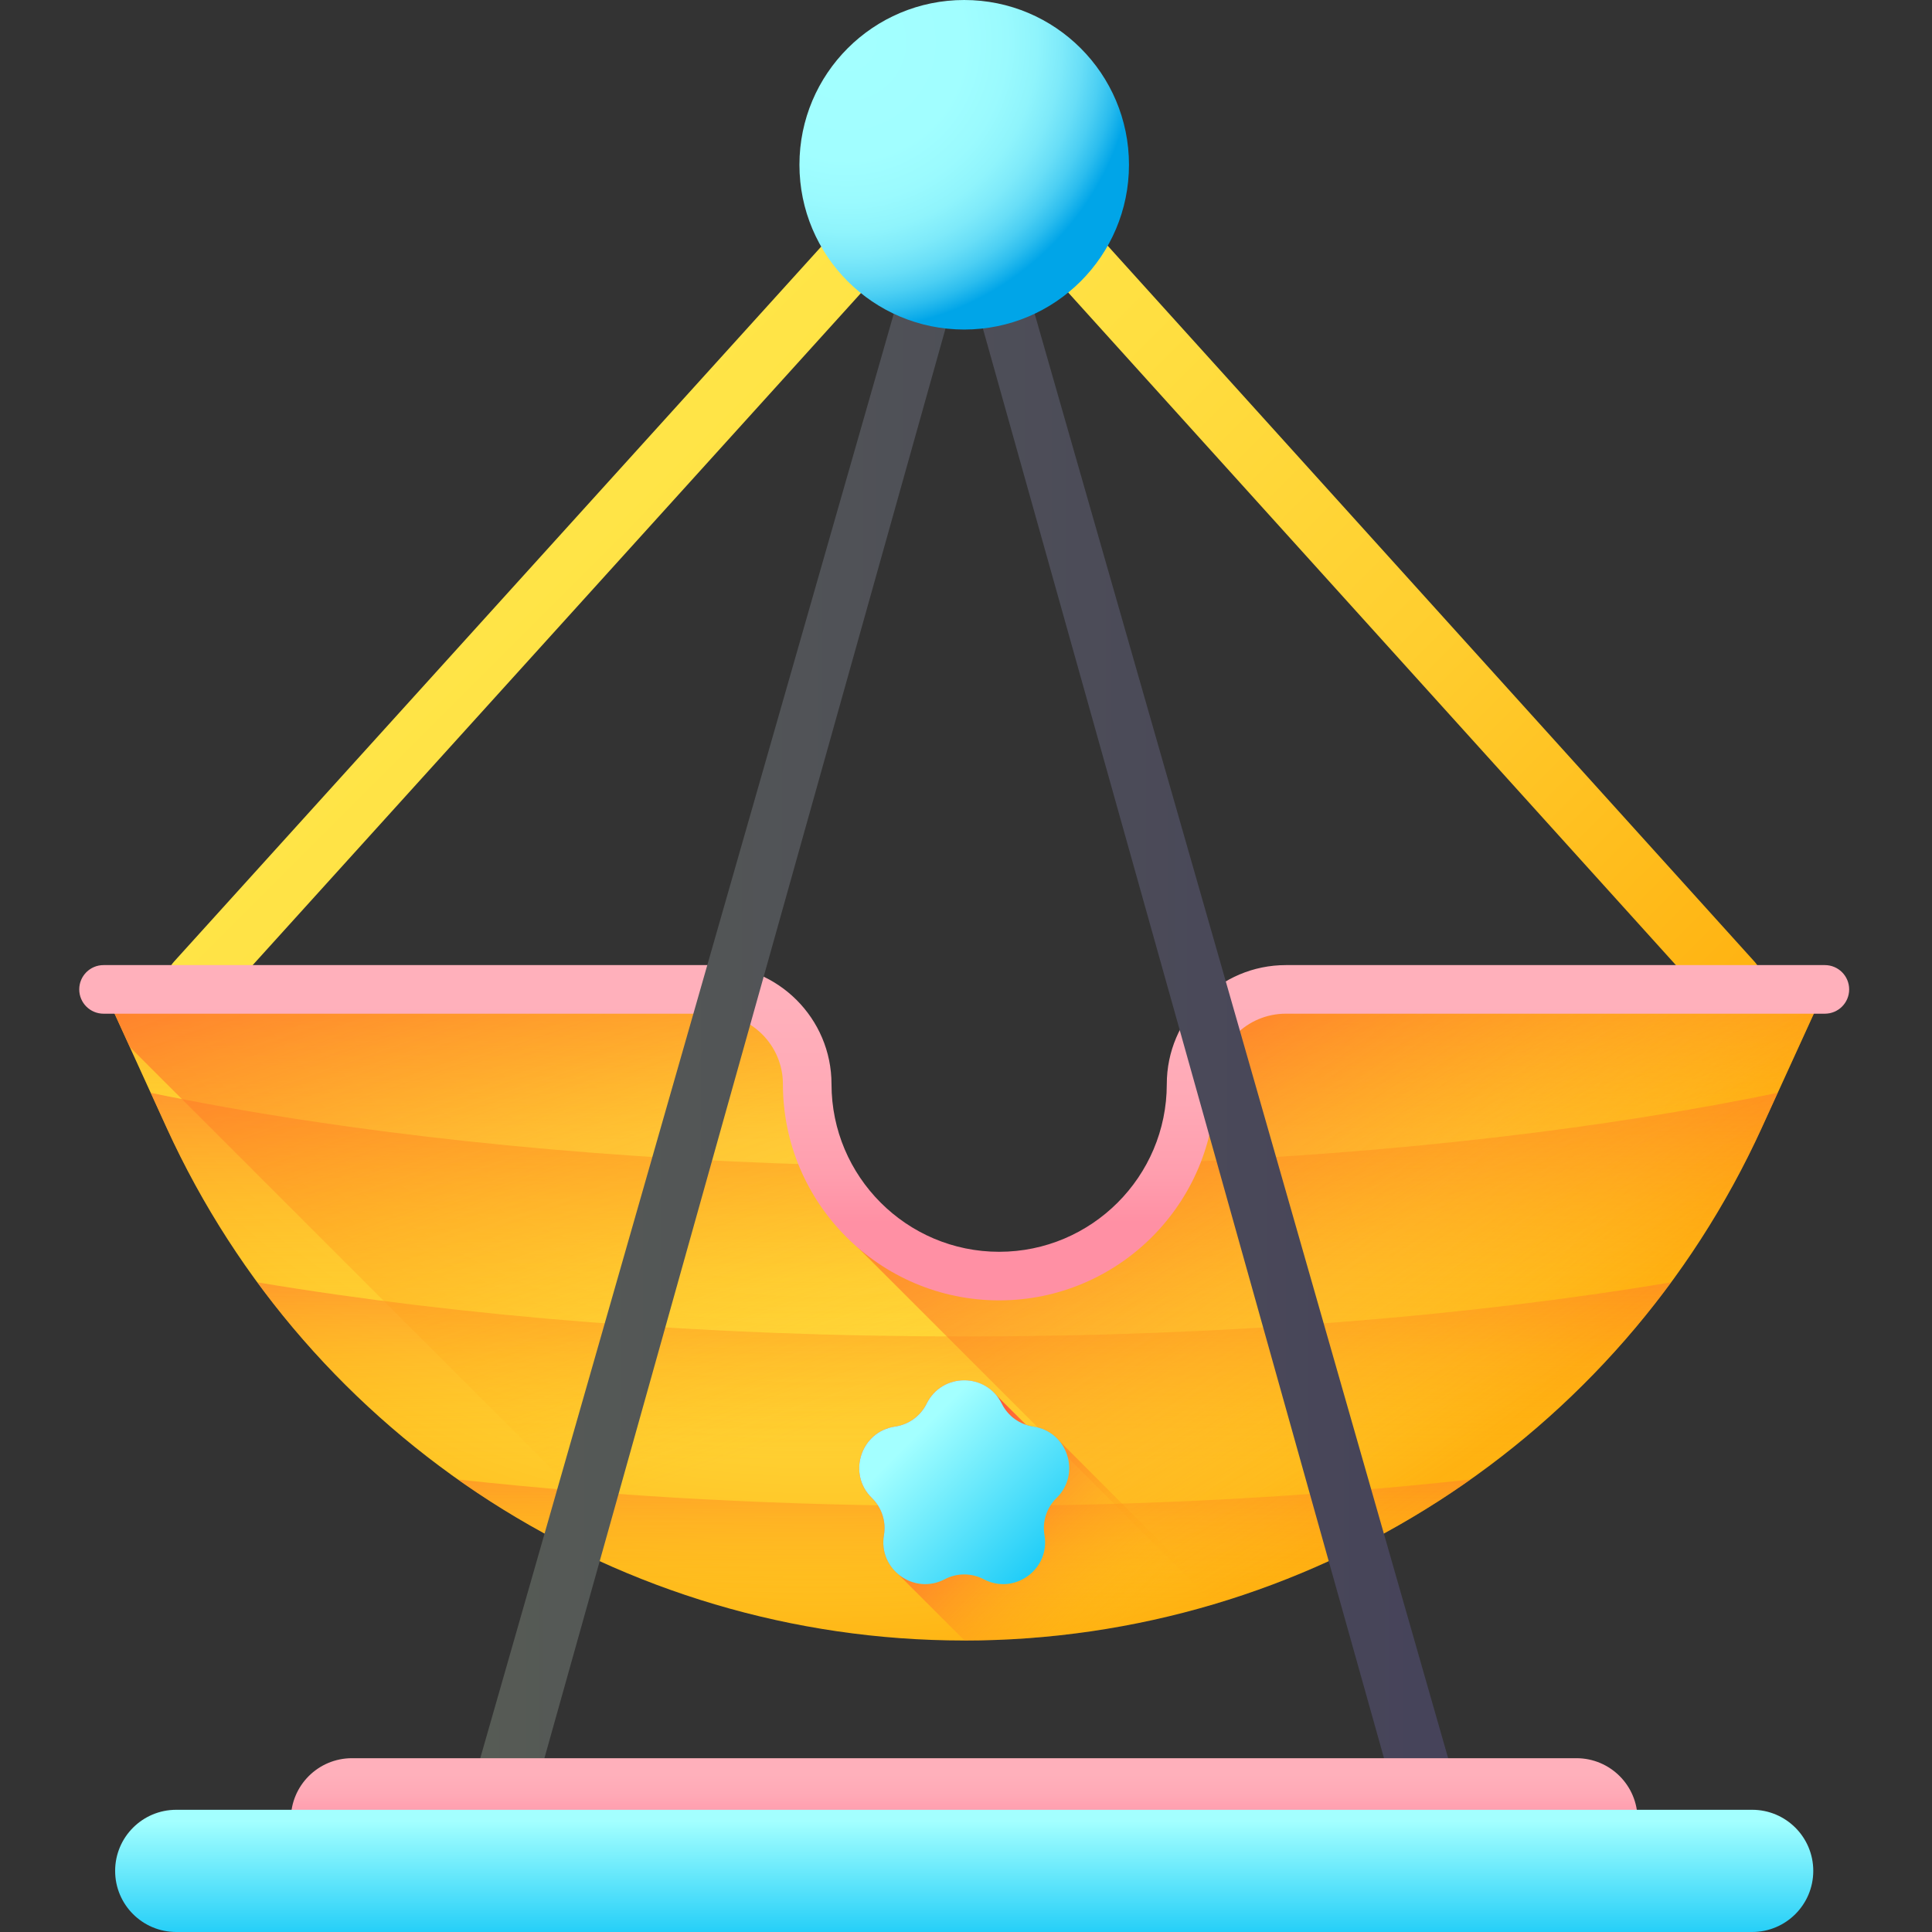 <?xml version="1.0" encoding="UTF-8"?> <svg xmlns="http://www.w3.org/2000/svg" xmlns:xlink="http://www.w3.org/1999/xlink" height="512pt" viewBox="-21 0 512 512" width="512pt"><rect x="-21" y="0" width="512" height="512" fill="#333333" stroke="none"/> <linearGradient id="a" gradientUnits="userSpaceOnUse" x1="121.745" x2="347.518" y1="136.24" y2="362.013"> <stop offset="0" stop-color="#ffe548"></stop> <stop offset=".246" stop-color="#ffdf41"></stop> <stop offset=".592" stop-color="#ffce2f"></stop> <stop offset=".996" stop-color="#ffb211"></stop> <stop offset="1" stop-color="#ffb211"></stop> </linearGradient> <radialGradient id="b" cx="194.605" cy="151.458" gradientUnits="userSpaceOnUse" r="291.79"> <stop offset="0" stop-color="#ffe548"></stop> <stop offset=".435" stop-color="#ffe346"></stop> <stop offset=".639" stop-color="#ffdc3e"></stop> <stop offset=".795" stop-color="#ffd032"></stop> <stop offset=".925" stop-color="#ffbf1f"></stop> <stop offset="1" stop-color="#ffb211"></stop> </radialGradient> <linearGradient id="c"> <stop offset="0" stop-color="#ffb211" stop-opacity="0"></stop> <stop offset=".162" stop-color="#ffaa14" stop-opacity=".161"></stop> <stop offset=".409" stop-color="#ff951e" stop-opacity=".408"></stop> <stop offset=".709" stop-color="#ff732d" stop-opacity=".71"></stop> <stop offset="1" stop-color="#ff4b3e"></stop> </linearGradient> <linearGradient id="d" gradientUnits="userSpaceOnUse" x1="234.524" x2="234.524" xlink:href="#c" y1="427.749" y2="365.933"></linearGradient> <linearGradient id="e" gradientUnits="userSpaceOnUse" x1="234.524" x2="234.524" xlink:href="#c" y1="387.113" y2="310.282"></linearGradient> <linearGradient id="f" gradientUnits="userSpaceOnUse" x1="234.524" x2="234.524" xlink:href="#c" y1="355.634" y2="254.612"></linearGradient> <linearGradient id="g" gradientUnits="userSpaceOnUse" x1="376.419" x2="376.419" xlink:href="#c" y1="302.406" y2="227.165"></linearGradient> <linearGradient id="h" gradientUnits="userSpaceOnUse" x1="102.039" x2="102.039" xlink:href="#c" y1="302.406" y2="227.165"></linearGradient> <linearGradient id="i" gradientUnits="userSpaceOnUse" x1="266.328" x2="192.496" xlink:href="#c" y1="354.408" y2="140.352"></linearGradient> <linearGradient id="j" gradientUnits="userSpaceOnUse" x1="392.27" x2="279.519" xlink:href="#c" y1="383.393" y2="215.124"></linearGradient> <linearGradient id="k"> <stop offset="0" stop-color="#ffb2bc"></stop> <stop offset=".556" stop-color="#ffb0bb"></stop> <stop offset=".758" stop-color="#ffa9b6"></stop> <stop offset=".902" stop-color="#ff9eae"></stop> <stop offset="1" stop-color="#ff90a4"></stop> </linearGradient> <linearGradient id="l" gradientUnits="userSpaceOnUse" x1="234.524" x2="234.524" xlink:href="#k" y1="192.665" y2="323.967"></linearGradient> <linearGradient id="m" gradientUnits="userSpaceOnUse" x1="274.398" x2="224.443" xlink:href="#c" y1="435.532" y2="385.577"></linearGradient> <linearGradient id="n"> <stop offset="0" stop-color="#a3ffff"></stop> <stop offset="1" stop-color="#1ccbf7"></stop> </linearGradient> <linearGradient id="o" gradientUnits="userSpaceOnUse" x1="220.411" x2="255.231" xlink:href="#n" y1="381.547" y2="416.367"></linearGradient> <linearGradient id="p" gradientUnits="userSpaceOnUse" x1="95.137" x2="373.911" y1="261.382" y2="261.382"> <stop offset="0" stop-color="#575c55"></stop> <stop offset="1" stop-color="#45425a"></stop> </linearGradient> <radialGradient id="q" cx="203.562" cy="11.115" gradientUnits="userSpaceOnUse" r="76.479"> <stop offset="0" stop-color="#a3ffff"></stop> <stop offset=".408" stop-color="#a1feff"></stop> <stop offset=".554" stop-color="#9afafe"></stop> <stop offset=".659" stop-color="#8ff4fc"></stop> <stop offset=".744" stop-color="#7eeafa"></stop> <stop offset=".816" stop-color="#68def7"></stop> <stop offset=".881" stop-color="#4ccff3"></stop> <stop offset=".939" stop-color="#2cbdee"></stop> <stop offset=".99" stop-color="#08a9e9"></stop> <stop offset="1" stop-color="#00a5e8"></stop> </radialGradient> <linearGradient id="r" gradientUnits="userSpaceOnUse" x1="234.524" x2="234.524" xlink:href="#k" y1="454.685" y2="482.575"></linearGradient> <linearGradient id="s" gradientUnits="userSpaceOnUse" x1="234.524" x2="234.524" xlink:href="#n" y1="482.57" y2="514.471"></linearGradient> <path d="m37.078 265.582 197.637-218.355 197.277 218.352c1.523 1.684 3.691 2.648 5.965 2.648 6.969 0 10.637-8.258 5.965-13.426l-209.195-231.539-209.57 231.531c-4.676 5.168-1.008 13.434 5.961 13.434 2.27 0 4.438-.961 5.961-2.645zm0 0" fill="url(#a)"></path> <path d="m294.648 287.312c0 28.09-22.773 50.863-50.863 50.863-28.094 0-50.867-22.773-50.867-50.863 0-13.871-11.242-25.109-25.109-25.109h-161.371l16.719 36.648c37.766 82.785 120.379 135.902 211.367 135.902 90.992 0 173.605-53.117 211.367-135.902l16.719-36.648h-142.852c-13.867 0-25.109 11.238-25.109 25.109zm0 0" fill="url(#b)"></path> <path d="m100.355 392.082c38.477 27.219 85.102 42.672 134.168 42.672 49.066 0 95.695-15.453 134.168-42.672-41.359 4.543-86.668 7.047-134.168 7.047s-92.809-2.504-134.168-7.047zm0 0" fill="url(#d)"></path> <path d="m421.867 339.824c-54.289 9.09-118.512 14.348-187.344 14.348-68.828 0-133.055-5.258-187.344-14.348 14.906 20.328 32.906 37.926 53.176 52.262 41.359 4.539 86.668 7.043 134.168 7.043 47.504 0 92.809-2.504 134.172-7.043 20.266-14.336 38.266-31.934 53.172-52.262zm0 0" fill="url(#e)"></path> <path d="m243.785 338.176c-20.445 0-38.066-12.07-46.145-29.469-66.891-1.852-128.227-8.691-178.699-19.098l4.215 9.242c6.676 14.629 14.754 28.324 24.023 40.973 54.289 9.09 118.516 14.348 187.344 14.348 68.832 0 133.055-5.258 187.344-14.348 9.273-12.648 17.352-26.344 24.023-40.973l4.215-9.242c-45.699 9.422-100.305 15.918-159.879 18.441-7.938 17.75-25.738 30.125-46.441 30.125zm0 0" fill="url(#f)"></path> <path d="m319.758 262.203c-13.867 0-25.109 11.238-25.109 25.109 0 7.387-1.586 14.402-4.422 20.734 59.574-2.52 114.18-9.016 159.879-18.441l12.504-27.406h-142.852zm0 0" fill="url(#g)"></path> <path d="m192.922 287.312c0-13.871-11.242-25.109-25.113-25.109h-161.371l12.504 27.406c50.473 10.406 111.809 17.246 178.699 19.098-3.023-6.504-4.719-13.75-4.719-21.395zm0 0" fill="url(#h)"></path> <path d="m445.891 298.852 16.719-36.648h-142.852c-13.867 0-25.109 11.238-25.109 25.109 0 28.09-22.773 50.863-50.863 50.863-28.094 0-50.867-22.773-50.867-50.863 0-13.871-11.242-25.109-25.109-25.109h-161.371l6.961 15.254 144.188 144.188c24.312 8.539 50.266 13.109 76.938 13.109 90.992 0 173.605-53.117 211.367-135.902zm0 0" fill="url(#i)"></path> <path d="m445.891 298.852 16.719-36.648h-142.852c-13.867 0-25.109 11.238-25.109 25.109 0 28.09-22.773 50.863-50.863 50.863-16.504 0-31.16-7.863-40.453-20.043v9.457l97.508 97.504c63.297-18.855 116.762-64.223 145.051-126.242zm0 0" fill="url(#j)"></path> <path d="m243.785 344.613c-31.598 0-57.305-25.703-57.305-57.301 0-10.297-8.375-18.672-18.672-18.672h-161.371c-3.555 0-6.438-2.883-6.438-6.438 0-3.559 2.883-6.441 6.438-6.441h161.371c17.398 0 31.551 14.152 31.551 31.551 0 24.496 19.93 44.426 44.426 44.426s44.426-19.93 44.426-44.426c0-17.398 14.152-31.551 31.547-31.551h142.852c3.555 0 6.438 2.883 6.438 6.441 0 3.555-2.883 6.438-6.438 6.438h-142.852c-10.293 0-18.668 8.375-18.668 18.672 0 31.598-25.707 57.301-57.305 57.301zm0 0" fill="url(#l)"></path> <path d="m302.473 424.594-42.816-42.816c-1.633-1.914-3.953-3.309-6.82-3.723-.66-.098-1.297-.27-1.918-.477l-8.035-7.977c-4.957-5.754-14.684-4.973-18.312 2.379-1.617 3.277-4.742 5.547-8.359 6.074-9.105 1.32-12.738 12.512-6.152 18.934 2.617 2.551 3.812 6.227 3.195 9.824-.719 4.184.918 7.902 3.691 10.281l17.66 17.66c23.383-.008 46.211-3.531 67.867-10.16zm0 0" fill="url(#m)"></path> <path d="m244.48 371.98c1.617 3.277 4.742 5.547 8.355 6.074 9.105 1.32 12.742 12.512 6.152 18.934-2.613 2.551-3.809 6.227-3.191 9.824 1.555 9.07-7.961 15.984-16.105 11.703-3.234-1.699-7.098-1.699-10.332 0-8.145 4.281-17.664-2.633-16.105-11.703.617-3.598-.578-7.273-3.195-9.824-6.586-6.422-2.953-17.613 6.152-18.934 3.617-.527 6.742-2.797 8.359-6.074 4.07-8.25 15.836-8.25 19.91 0zm0 0" fill="url(#o)"></path> <path d="m373.91 504.84h-278.773l139.387-486.914zm-257.121-15.777h235.473l-117.738-419.656zm0 0" fill="url(#p)"></path> <path d="m278.191 43.664c0 24.117-19.551 43.668-43.668 43.668-24.113 0-43.664-19.551-43.664-43.668 0-24.113 19.551-43.664 43.664-43.664 24.117 0 43.668 19.551 43.668 43.664zm0 0" fill="url(#q)"></path> <path d="m396.773 498.328h-324.5c-8.945 0-16.195-7.25-16.195-16.195 0-8.941 7.25-16.191 16.195-16.191h324.5c8.945 0 16.195 7.25 16.195 16.191 0 8.945-7.25 16.195-16.195 16.195zm0 0" fill="url(#r)"></path> <path d="m443.34 512h-417.633c-8.945 0-16.195-7.25-16.195-16.195 0-8.941 7.25-16.191 16.195-16.191h417.637c8.941 0 16.191 7.25 16.191 16.191 0 8.945-7.25 16.195-16.195 16.195zm0 0" fill="url(#s)"></path> </svg> 
